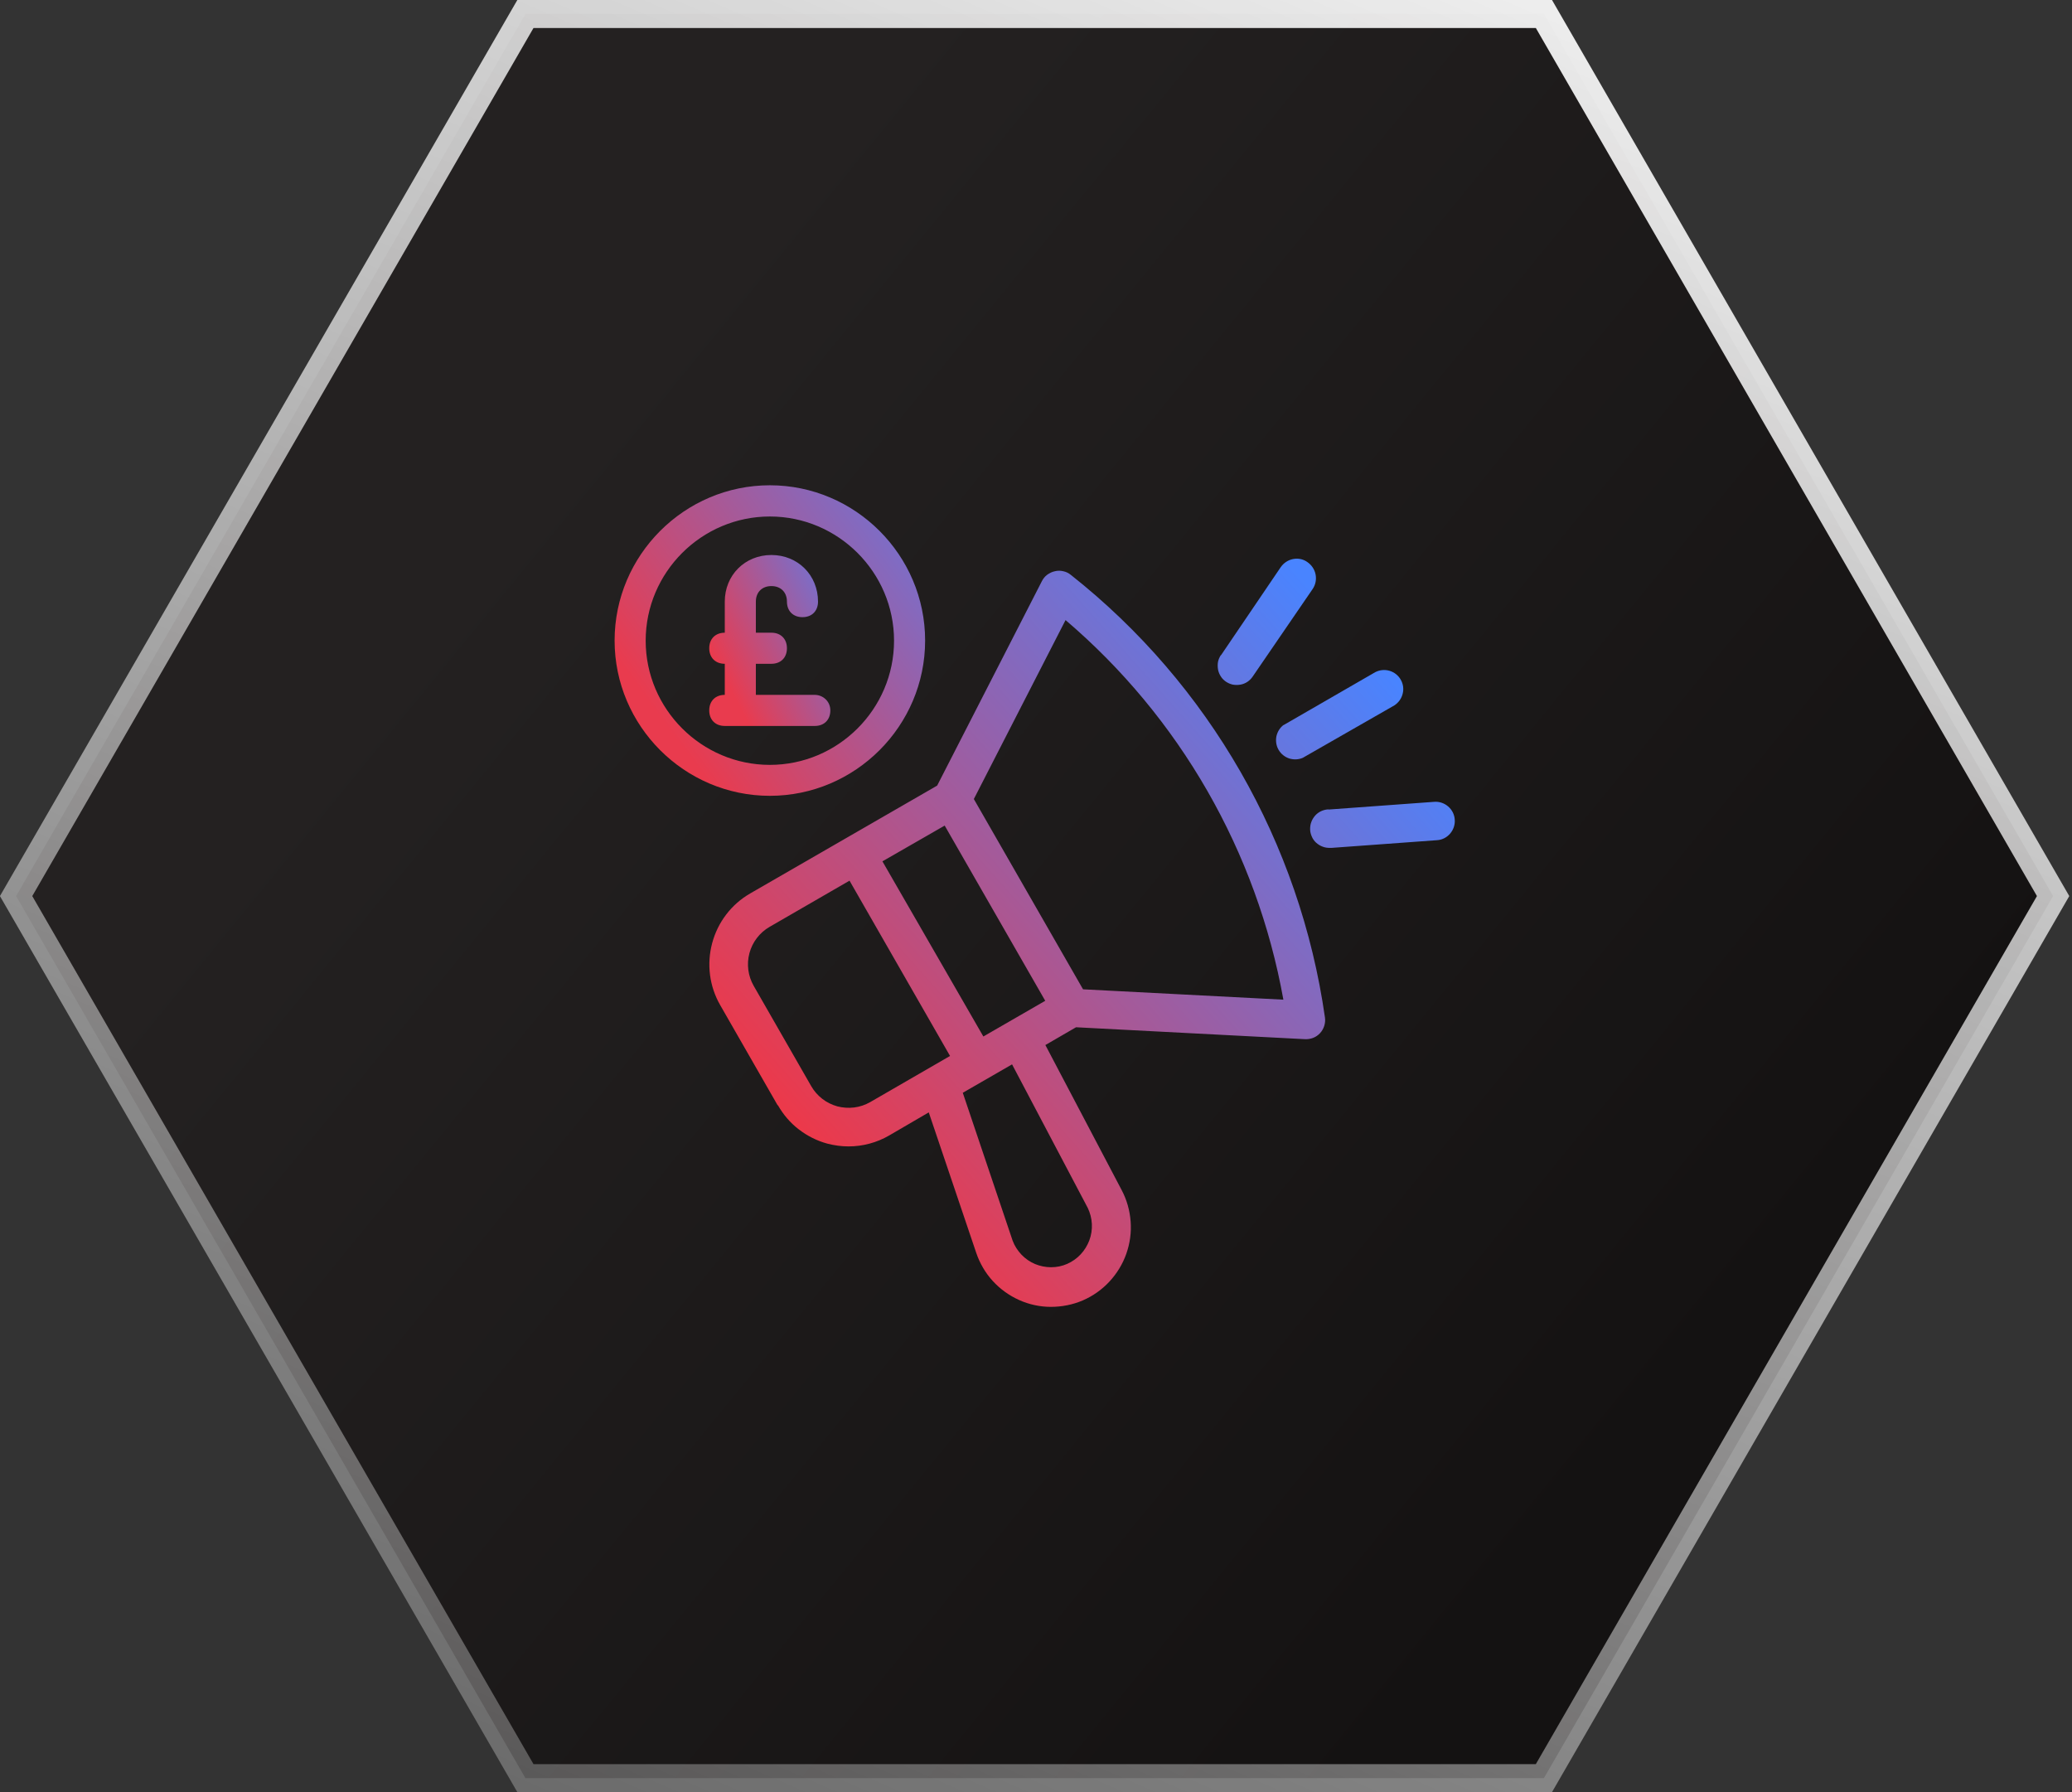<?xml version="1.0" encoding="UTF-8"?>
<svg id="Layer_1" data-name="Layer 1" xmlns="http://www.w3.org/2000/svg" xmlns:xlink="http://www.w3.org/1999/xlink" viewBox="0 0 148 128">
  <rect x="0" y="0" width="148" height="128" fill="#333333" stroke="none"/>
  <defs>
    <style>
      .cls-1 {
        fill: url(#linear-gradient);
        stroke: url(#linear-gradient-2);
        stroke-width: 2px;
      }

      .cls-2 {
        fill: url(#linear-gradient-4);
      }

      .cls-2, .cls-3, .cls-4 {
        stroke-width: 0px;
      }

      .cls-3 {
        fill: url(#linear-gradient-3);
      }

      .cls-4 {
        fill: url(#linear-gradient-5);
      }
    </style>
    <linearGradient id="linear-gradient" x1="37.89" y1="95.43" x2="119.14" y2="29.03" gradientTransform="translate(0 130) scale(1 -1)" gradientUnits="userSpaceOnUse">
      <stop offset="0" stop-color="#242121"/>
      <stop offset="1" stop-color="#141212"/>
    </linearGradient>
    <linearGradient id="linear-gradient-2" x1="110.64" y1="151.53" x2="38.41" y2="-16.61" gradientTransform="translate(0 130) scale(1 -1)" gradientUnits="userSpaceOnUse">
      <stop offset="0" stop-color="#fff"/>
      <stop offset="1" stop-color="#fff" stop-opacity=".2"/>
    </linearGradient>
    <linearGradient id="linear-gradient-3" x1="54.24" y1="43.37" x2="98.46" y2="82.81" gradientTransform="translate(0 130) scale(1 -1)" gradientUnits="userSpaceOnUse">
      <stop offset="0" stop-color="#ff3035"/>
      <stop offset="1" stop-color="#4984ff"/>
    </linearGradient>
    <linearGradient id="linear-gradient-4" x1="47.28" y1="78.55" x2="72.08" y2="96.88" gradientTransform="translate(0 130) scale(1 -1)" gradientUnits="userSpaceOnUse">
      <stop offset="0" stop-color="#e93b4e"/>
      <stop offset="1" stop-color="#4a84ff"/>
    </linearGradient>
    <linearGradient id="linear-gradient-5" x1="51.64" y1="81.76" x2="63.38" y2="87.91" xlink:href="#linear-gradient-4"/>
  </defs>
  <path class="cls-1" d="m37.53,127L1.15,64,37.53,1h72.75l36.37,63-36.37,63H37.53Z"/>
  <g>
    <path class="cls-3" d="m55.56,78.93c.38.67.88,1.26,1.49,1.73.61.47,1.3.82,2.04,1.02.5.13,1.01.2,1.52.2,1.02,0,2.02-.27,2.9-.78l2.83-1.65,3.39,10.03c.25.74.65,1.43,1.18,2.01.53.58,1.17,1.04,1.88,1.36.71.32,1.49.49,2.27.49.78,0,1.56-.15,2.28-.46.72-.31,1.37-.77,1.9-1.34.53-.57.95-1.25,1.21-1.99.26-.74.37-1.52.31-2.31-.06-.78-.27-1.54-.64-2.24l-5.45-10.36,2.19-1.27,16.34.85c.2.01.41-.02.59-.09.19-.07.36-.19.5-.34.14-.15.24-.33.3-.52.06-.19.08-.4.05-.6-1.78-12.48-8.27-23.8-18.15-31.61-.16-.13-.34-.22-.54-.26-.2-.05-.4-.05-.6,0-.2.04-.38.13-.55.25-.16.12-.29.28-.38.46l-7.48,14.6-13.35,7.7c-1.34.77-2.32,2.05-2.72,3.55-.4,1.5-.2,3.09.58,4.44l4.1,7.15Zm11.92-19.96l7.18,12.51-4.42,2.55-7.21-12.51,4.44-2.55Zm10.22,27.31c.17.36.27.74.29,1.14.02.4-.04.79-.18,1.17-.14.37-.35.71-.62,1-.27.29-.6.52-.96.68-.36.16-.75.24-1.15.24-.4,0-.79-.08-1.15-.23-.36-.15-.69-.38-.97-.67-.27-.29-.49-.62-.63-1l-3.56-10.56,3.52-2.03,5.41,10.26Zm-1.6-42c8.17,6.96,13.67,16.54,15.57,27.12l-14.31-.74-7.8-13.59,6.55-12.78Zm-21.13,21.92l5.71-3.3,7.18,12.52-5.71,3.3c-.35.2-.74.33-1.14.38-.4.05-.81.02-1.2-.08-.39-.11-.76-.29-1.08-.54-.32-.25-.59-.56-.79-.91l-4.1-7.15c-.41-.71-.52-1.55-.31-2.34.21-.79.73-1.47,1.44-1.88Zm36.71-14.41l6.55-3.78c.31-.16.68-.2,1.02-.1.34.1.63.33.8.63.18.31.23.67.14,1.01-.08.34-.3.64-.59.83l-6.55,3.75c-.31.13-.65.14-.97.04-.32-.11-.58-.32-.75-.61-.17-.29-.22-.63-.16-.96.07-.33.25-.62.51-.82Zm-4.46-5l4.26-6.28c.21-.3.52-.51.88-.58.36-.07.73,0,1.03.22.3.21.51.52.58.88s0,.73-.21,1.04l-4.28,6.25c-.1.15-.23.28-.38.38-.15.1-.32.17-.5.2-.18.03-.36.03-.54,0-.18-.04-.34-.11-.49-.21-.15-.1-.28-.23-.37-.38-.1-.15-.17-.32-.2-.5-.03-.18-.03-.36,0-.54.04-.18.11-.34.21-.49v.02Zm7.68,11.03l7.54-.55c.36-.03.72.09,1,.33.28.24.45.58.47.94.03.36-.09.72-.33,1-.24.28-.58.45-.94.47l-7.54.55h-.1c-.18,0-.36-.02-.53-.09-.17-.06-.32-.16-.46-.28-.13-.12-.24-.27-.31-.44-.07-.16-.12-.34-.12-.52s.02-.36.09-.53c.06-.17.16-.32.28-.46.12-.13.27-.24.43-.31s.34-.12.52-.12Z"/>
    <path class="cls-2" d="m54.99,34.66c-6.1,0-11.09,4.99-11.09,11.09s4.99,11.09,11.09,11.09,11.09-4.99,11.09-11.09-4.99-11.09-11.09-11.09Zm0,19.97c-4.88,0-8.87-3.99-8.87-8.87s3.99-8.87,8.87-8.87,8.87,3.99,8.87,8.87-3.99,8.87-8.87,8.87Z"/>
    <path class="cls-4" d="m58.21,49.63h-4.22v-2.22h1.11c.67,0,1.11-.44,1.11-1.11s-.44-1.11-1.11-1.11h-1.11v-2.22c0-.67.44-1.11,1.11-1.11s1.11.44,1.11,1.11.44,1.11,1.11,1.11,1.11-.44,1.11-1.11c0-1.89-1.44-3.33-3.33-3.33s-3.33,1.44-3.33,3.33v2.22c-.67,0-1.11.44-1.11,1.11s.44,1.11,1.11,1.11v2.22c-.67,0-1.11.44-1.11,1.11s.44,1.11,1.11,1.11h6.43c.67,0,1.11-.44,1.11-1.11s-.55-1.11-1.11-1.11Z"/>
  </g>
</svg>